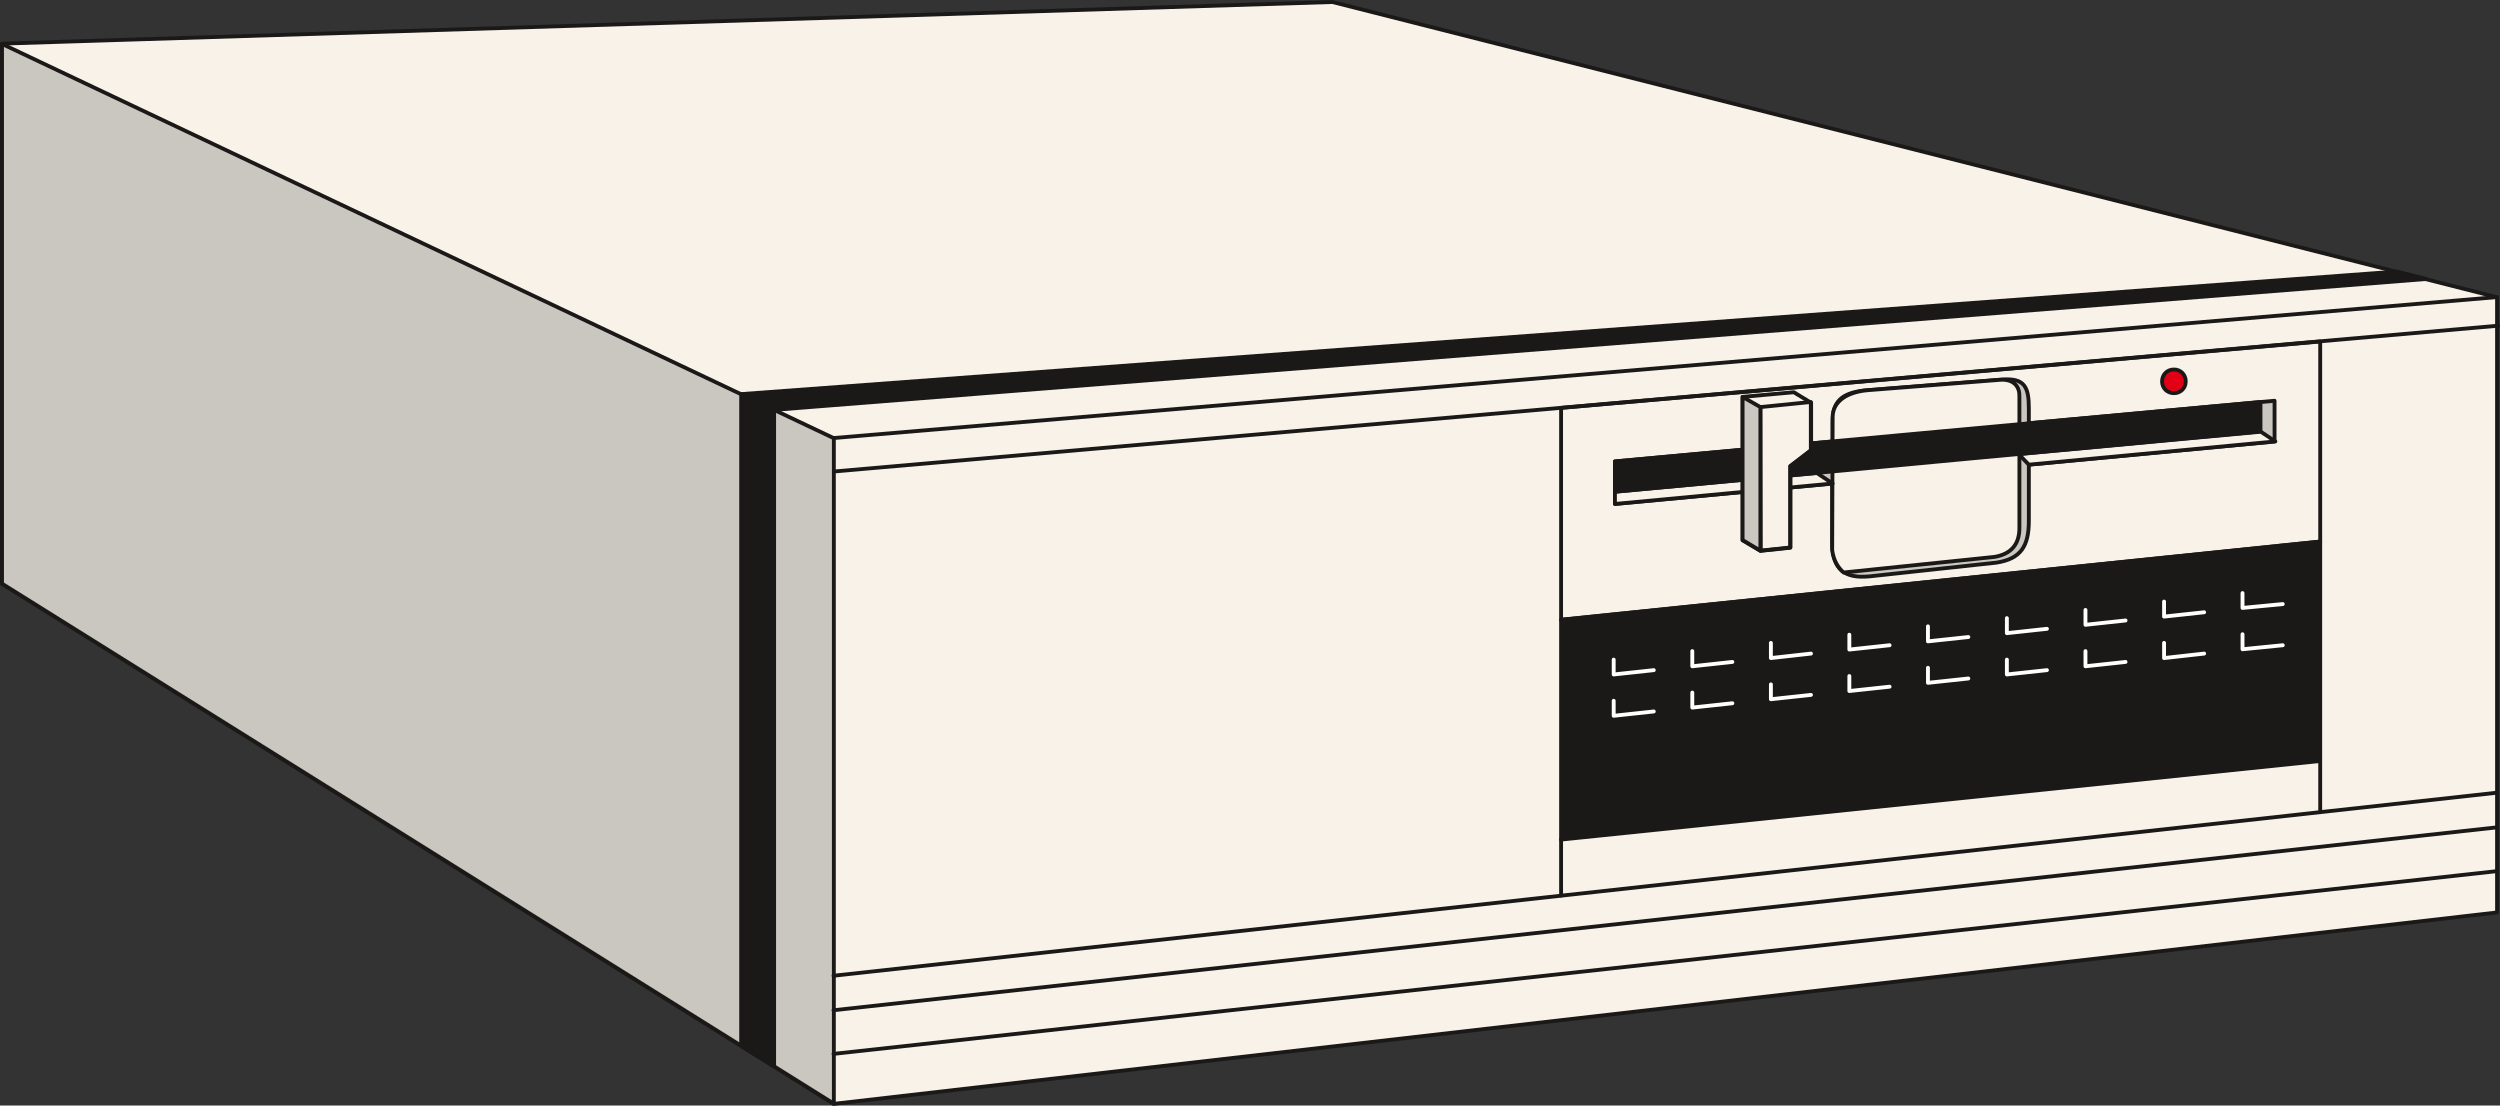 <svg xmlns="http://www.w3.org/2000/svg" xml:space="preserve" width="610.658" height="71.45mm" fill-rule="evenodd" stroke-linejoin="round" stroke-width="28.222" preserveAspectRatio="xMidYMid" version="1.2" viewBox="0 0 16157 7145"><rect x="0" y="0" width="16157" height="7145" fill="#333333" stroke="none"/><defs class="ClipPathGroup"><clipPath id="a" clipPathUnits="userSpaceOnUse"><path d="M0 0h16157v7145H0z"/></clipPath></defs><g class="SlideGroup"><g class="Slide" clip-path="url(#a)"><g class="Page"><g class="com.sun.star.drawing.PolyPolygonShape"><path fill="none" d="M0 0h16152v7148H0z" class="BoundingBox"/><path fill="#F9F2E8" d="M13 282v3491l5375 3361 10750-1237V1921L8611 13 13 282Z"/><path fill="none" stroke="#1B1918" stroke-linecap="round" stroke-width="25" d="M13 282v3491l5375 3361 10750-1237V1921L8611 13 13 282Z"/></g><g class="com.sun.star.drawing.PolyPolygonShape"><path fill="none" d="M0 271h5403v6876H0z" class="BoundingBox"/><path fill="#CAC6C0" d="m13 284 5376 2548v4301L13 3772V284Z"/><path fill="none" stroke="#1B1918" stroke-linecap="round" stroke-width="25" d="m13 284 5376 2548v4301L13 3772V284Z"/></g><g class="com.sun.star.drawing.PolyPolygonShape"><path fill="none" d="M4777 1742h10917v5164H4777z" class="BoundingBox"/><path fill="#1B1918" d="M4790 6760V2547l10700-792 190 48-10677 846v4243l-213-132Z"/><path fill="none" stroke="#1B1918" stroke-linecap="round" stroke-width="25" d="M4790 6760V2547l10700-792 190 48-10677 846v4243l-213-132Z"/></g><g class="com.sun.star.drawing.PolyPolygonShape"><path fill="none" d="M10076 3487h4933v1953h-4933z" class="BoundingBox"/><path fill="#1B1918" d="M10089 4005v1421l4906-508V3500l-4906 505Z"/><path fill="none" stroke="#1B1918" stroke-linecap="round" stroke-width="25" d="M10089 4005v1421l4906-508V3500l-4906 505Z"/></g><g fill="none" class="com.sun.star.drawing.PolyLineShape"><path d="M10416 3820h4351v820h-4351z" class="BoundingBox"/><path stroke="#FFF" stroke-linecap="round" stroke-width="25" d="M10429 4529v97l259-28m249-122v97l259-28m249-122v96l259-28m248-122v97l260-28m248-122v97l261-28m249-122v96l259-28m249-123v98l259-28m249-123v98l259-29m248-125v97l260-26m-4324 93v96l259-28m249-123v98l259-28m249-123v98l259-29m248-122v96l260-28m248-122v97l261-28m249-122v97l259-28m249-122v96l259-28m249-122v97l259-28m248-124v96l260-25"/></g><g fill="none" class="com.sun.star.drawing.PolyPolygonShape"><path d="M10076 2194h4933v1826h-4933z" class="BoundingBox"/><path stroke="#1B1918" stroke-linecap="round" stroke-width="25" d="m10089 2636 4906-429v1293l-4906 506V2636Z"/></g><g class="com.sun.star.drawing.ClosedBezierShape"><path fill="none" d="M10424 2439h4290v1303h-4290z" class="BoundingBox"/><path fill="#CAC6C0" d="m10437 2982 1407-129v-131c0-122 53-180 200-198l895-71c148-12 173 51 173 186v96l1588-145v263l-1588 150v363c0 166-53 245-208 270l-822 89c-160 15-241-43-241-221v-379l-1404 132v-275Z"/><path fill="none" stroke="#1B1918" stroke-linecap="round" stroke-width="25" d="m10437 2982 1407-129v-131c0-122 53-180 200-198l895-71c148-12 173 51 173 186v96l1588-145v263l-1588 150v363c0 166-53 245-208 270l-822 89c-160 15-241-43-241-221v-379l-1404 132v-275Z"/></g><g class="com.sun.star.drawing.ClosedBezierShape"><path fill="none" d="M10424 2441h4295v1273h-4295z" class="BoundingBox"/><path fill="#F9F2E8" d="m11844 2697-3 858c8 64 36 112 74 145l976-101c104-18 160-79 160-186v-848c3-66-35-113-117-111l-867 68c-134 13-223 74-223 175Zm0 0Zm0 428-102-68-1305 121v79l1407-132Zm0 0Zm1268-122-66-68 1565-145 94 63-1593 150Z"/><path fill="none" stroke="#1B1918" stroke-linecap="round" stroke-width="25" d="m11844 2697-3 858c8 64 36 112 74 145l976-101c104-18 160-79 160-186v-848c3-66-35-113-117-111l-867 68c-134 13-223 74-223 175Z"/><path fill="none" stroke="#1B1918" stroke-linecap="round" stroke-width="25" d="m11844 3125-102-68-1305 121v79l1407-132Zm1268-122-66-68 1565-145 94 63-1593 150Z"/></g><g class="com.sun.star.drawing.PolyPolygonShape"><path fill="none" d="M10424 2585h4199v607h-4199z" class="BoundingBox"/><path fill="#1B1918" d="m10437 3178 4172-390v-190l-4172 384v196Z"/><path fill="none" stroke="#1B1918" stroke-linecap="round" stroke-width="25" d="m10437 3178 4172-390v-190l-4172 384v196Z"/></g><g class="com.sun.star.drawing.PolyPolygonShape"><path fill="none" d="M11249 2522h470v1052h-470z" class="BoundingBox"/><path fill="#F9F2E8" d="m11705 2603-112-68-331 30v927l115 68 193-20v-527l135-102v-308Z"/><path fill="none" stroke="#1B1918" stroke-linecap="round" stroke-width="25" d="m11705 2603-112-68-331 30v927l115 68 193-20v-527l135-102v-308Z"/></g><g fill="none" class="com.sun.star.drawing.PolyPolygonShape"><path d="M11364 2585h353v988h-353z" class="BoundingBox"/><path stroke="#1B1918" stroke-linecap="round" stroke-width="25" d="m11377 2631 2 928 192-21v-526l132-102v-312l-326 33Z"/></g><g class="com.sun.star.drawing.PolyPolygonShape"><path fill="none" d="M11249 2552h142v1021h-142z" class="BoundingBox"/><path fill="#CAC6C0" d="m11262 2565 115 66v928l-115-69v-925Z"/><path fill="none" stroke="#1B1918" stroke-linecap="round" stroke-width="25" d="m11262 2565 115 66v928l-115-69v-925Z"/></g><g class="com.sun.star.drawing.ClosedBezierShape"><path fill="none" d="M13960 2375h180v180h-180z" class="BoundingBox"/><path fill="#E30016" d="M14050 2388c43 0 76 33 76 77 0 43-33 76-76 76-44 0-77-33-77-76 0-44 33-77 77-77Z"/><path fill="none" stroke="#1B1918" stroke-linecap="round" stroke-width="25" d="M14050 2388c43 0 76 33 76 77 0 43-33 76-76 76-44 0-77-33-77-76 0-44 33-77 77-77Z"/></g><g fill="none" class="com.sun.star.drawing.PolyLineShape"><path d="M5374 1907h10785v4918H5374z" class="BoundingBox"/><path stroke="#1B1918" stroke-linecap="round" stroke-width="25" d="m5387 6811 10751-1181M5387 6529l10751-1182M5387 6306l10751-1183M5392 3047l10753-942M5387 2831l10751-911m-6049 3503v367m4906-867v322"/></g></g></g></g></svg>
